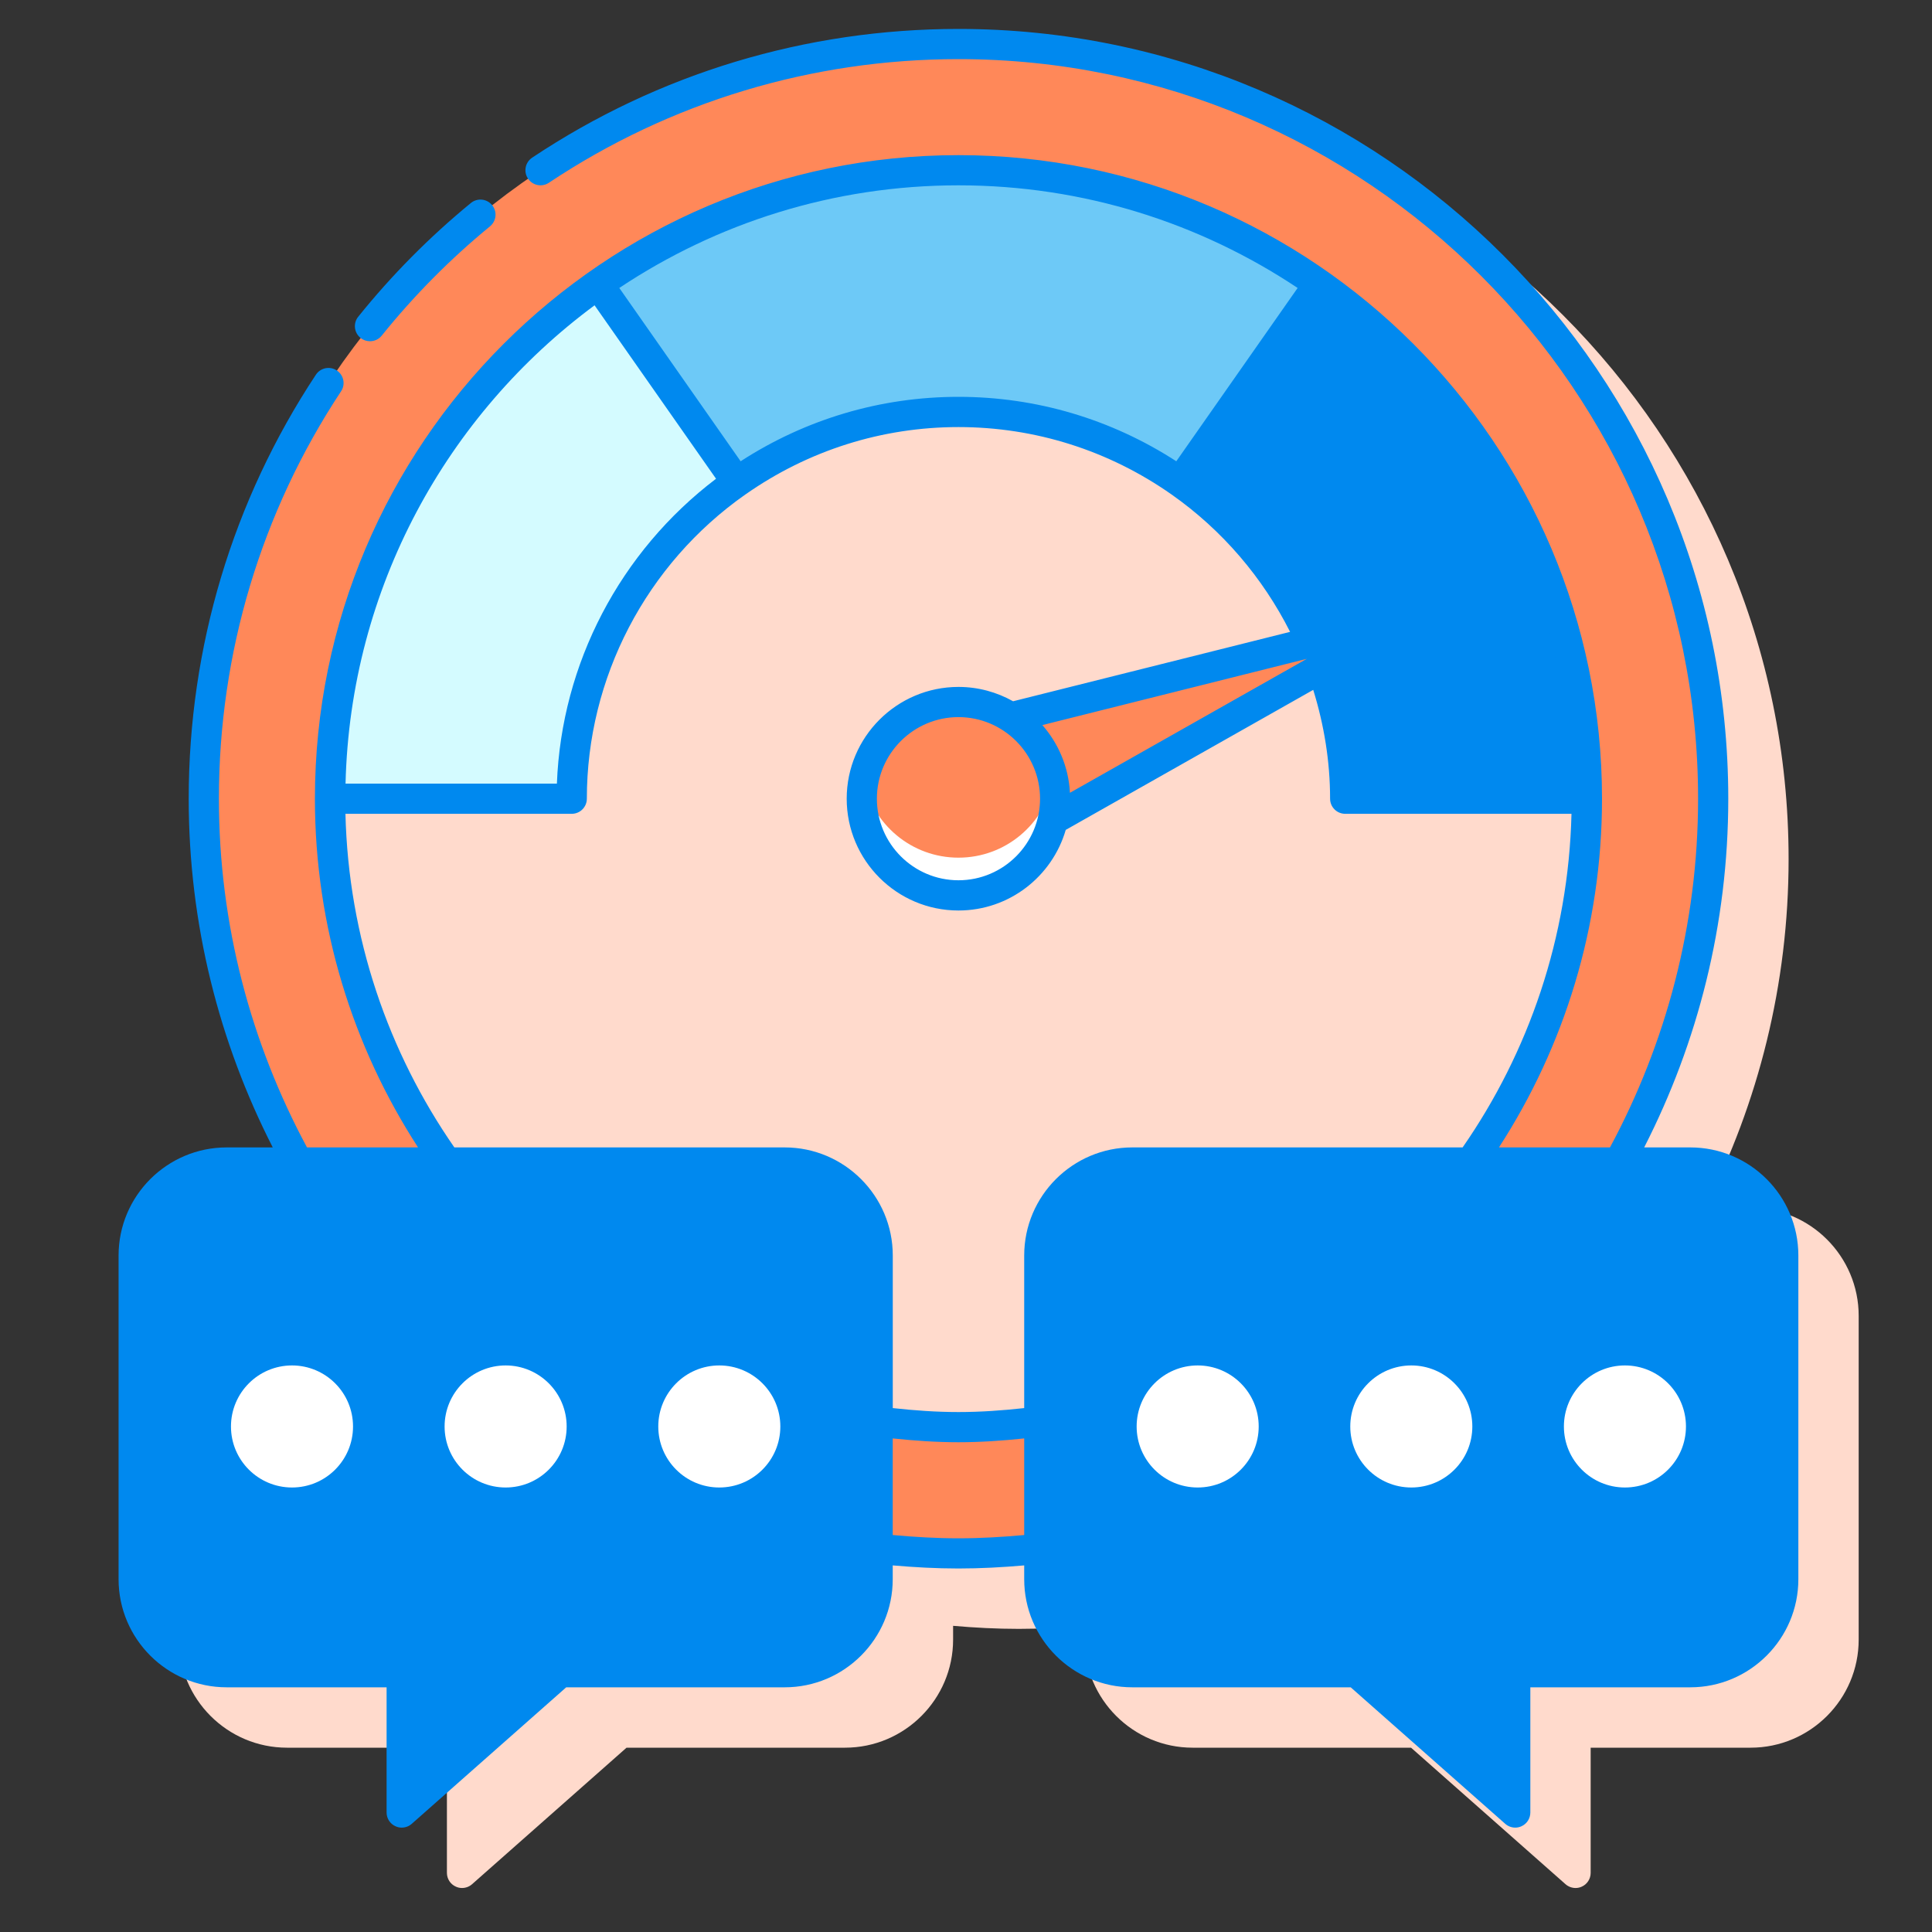 <svg width="40" height="40" viewBox="0 0 40 40" fill="none" xmlns="http://www.w3.org/2000/svg">
<rect x="0" y="0" width="40" height="40" fill="#333333" stroke="none"/>
<path d="M36.245 25.006H35.295C36.402 22.837 37.031 20.384 37.031 17.786C37.031 8.998 29.881 1.849 21.093 1.849C12.306 1.849 5.156 8.998 5.156 17.786C5.156 20.384 5.785 22.837 6.892 25.006H5.942C4.708 25.006 3.704 26.01 3.704 27.244V33.946C3.704 35.18 4.708 36.184 5.942 36.184H9.253V38.776C9.253 38.899 9.325 39.011 9.438 39.061C9.479 39.08 9.522 39.089 9.566 39.089C9.641 39.089 9.715 39.062 9.773 39.011L12.972 36.184H17.495C18.729 36.184 19.733 35.18 19.733 33.946V33.661C20.182 33.7 20.635 33.724 21.093 33.724C21.552 33.724 22.005 33.7 22.454 33.661V33.946C22.454 35.18 23.458 36.184 24.692 36.184H29.214L32.413 39.011C32.472 39.062 32.546 39.089 32.62 39.089C32.664 39.089 32.708 39.08 32.749 39.061C32.861 39.011 32.933 38.899 32.933 38.776V36.184H36.244C37.478 36.184 38.482 35.18 38.482 33.946V27.244C38.483 26.01 37.479 25.006 36.245 25.006Z" fill="#FFDACC"/>
<path d="M19.844 32.161C28.473 32.161 35.469 25.166 35.469 16.536C35.469 7.907 28.473 0.911 19.844 0.911C11.214 0.911 4.219 7.907 4.219 16.536C4.219 25.166 11.214 32.161 19.844 32.161Z" fill="#FF8859"/>
<path d="M19.843 29.547C27.029 29.547 32.855 23.722 32.855 16.536C32.855 9.35 27.029 3.525 19.843 3.525C12.657 3.525 6.832 9.35 6.832 16.536C6.832 23.722 12.657 29.547 19.843 29.547Z" fill="#FFDACC"/>
<path d="M27.851 16.536H32.855C32.855 12.127 30.66 8.233 27.305 5.88L24.434 9.981C26.498 11.429 27.851 13.823 27.851 16.536Z" fill="#0089EF"/>
<path d="M19.843 8.529C21.552 8.529 23.133 9.069 24.433 9.981L27.305 5.88C25.192 4.398 22.62 3.525 19.843 3.525C17.067 3.525 14.495 4.398 12.382 5.88L15.254 9.981C16.554 9.069 18.134 8.529 19.843 8.529Z" fill="#6DC9F7"/>
<path d="M15.254 9.981L12.382 5.88C9.027 8.233 6.832 12.127 6.832 16.536H11.836C11.836 13.823 13.189 11.429 15.254 9.981Z" fill="#D4FBFF"/>
<path d="M29.219 12.775L20.926 14.853C21.479 15.21 21.846 15.829 21.846 16.536C21.846 16.687 21.828 16.833 21.796 16.974L29.219 12.775Z" fill="#FF8859"/>
<path d="M19.844 18.538C20.949 18.538 21.846 17.642 21.846 16.536C21.846 15.431 20.949 14.534 19.844 14.534C18.738 14.534 17.842 15.431 17.842 16.536C17.842 17.642 18.738 18.538 19.844 18.538Z" fill="#FF8859"/>
<path d="M19.844 17.757C18.872 17.757 18.062 17.064 17.881 16.145C17.855 16.272 17.842 16.402 17.842 16.536C17.842 17.641 18.738 18.538 19.844 18.538C20.949 18.538 21.846 17.641 21.846 16.536C21.846 16.402 21.832 16.272 21.807 16.145C21.625 17.064 20.816 17.757 19.844 17.757Z" fill="white"/>
<path d="M23.443 24.069H34.995C36.059 24.069 36.921 24.931 36.921 25.994V32.696C36.921 33.759 36.059 34.621 34.995 34.621H31.372V37.526L28.084 34.621H23.443C22.38 34.621 21.518 33.759 21.518 32.696V25.994C21.518 24.93 22.38 24.069 23.443 24.069Z" fill="#0089EF"/>
<path d="M24.797 30.797C25.494 30.797 26.06 30.232 26.06 29.534C26.06 28.836 25.494 28.27 24.797 28.27C24.099 28.27 23.533 28.836 23.533 29.534C23.533 30.232 24.099 30.797 24.797 30.797Z" fill="white"/>
<path d="M29.22 30.797C29.917 30.797 30.483 30.232 30.483 29.534C30.483 28.836 29.917 28.27 29.22 28.27C28.522 28.27 27.956 28.836 27.956 29.534C27.956 30.232 28.522 30.797 29.22 30.797Z" fill="white"/>
<path d="M33.642 30.797C34.34 30.797 34.906 30.232 34.906 29.534C34.906 28.836 34.34 28.27 33.642 28.27C32.945 28.27 32.379 28.836 32.379 29.534C32.379 30.232 32.945 30.797 33.642 30.797Z" fill="white"/>
<path d="M16.245 24.069H4.693C3.629 24.069 2.768 24.931 2.768 25.994V32.696C2.768 33.759 3.63 34.621 4.693 34.621H8.317V37.526L11.605 34.621H16.246C17.309 34.621 18.171 33.759 18.171 32.696V25.994C18.171 24.93 17.309 24.069 16.245 24.069Z" fill="#0089EF"/>
<path d="M7.66 7.065C7.751 7.065 7.842 7.025 7.903 6.949C8.57 6.12 9.324 5.359 10.145 4.686C10.278 4.577 10.298 4.38 10.189 4.247C10.079 4.113 9.883 4.093 9.749 4.203C8.895 4.903 8.11 5.695 7.417 6.557C7.308 6.691 7.33 6.888 7.464 6.996C7.522 7.043 7.591 7.065 7.66 7.065Z" fill="#0089EF"/>
<path d="M34.995 23.756H34.041C35.15 21.586 35.782 19.135 35.782 16.536C35.782 7.748 28.632 0.599 19.844 0.599C16.687 0.599 13.634 1.52 11.018 3.264C10.874 3.36 10.835 3.554 10.931 3.697C11.027 3.841 11.22 3.88 11.364 3.784C13.878 2.109 16.811 1.224 19.845 1.224C28.288 1.224 35.157 8.093 35.157 16.536C35.157 19.147 34.491 21.603 33.333 23.756H31.034C32.382 21.674 33.168 19.196 33.168 16.536C33.168 9.19 27.191 3.212 19.845 3.212C12.498 3.212 6.52 9.19 6.52 16.536C6.52 19.196 7.307 21.674 8.655 23.756H6.356C5.198 21.603 4.532 19.147 4.532 16.536C4.532 13.522 5.406 10.606 7.061 8.102C7.157 7.959 7.117 7.765 6.973 7.67C6.829 7.574 6.635 7.614 6.54 7.758C4.817 10.364 3.907 13.399 3.907 16.536C3.907 19.135 4.539 21.586 5.647 23.756H4.693C3.459 23.756 2.455 24.76 2.455 25.994V32.696C2.455 33.93 3.459 34.934 4.693 34.934H8.004V37.526C8.004 37.649 8.076 37.761 8.189 37.811C8.23 37.83 8.273 37.839 8.317 37.839C8.392 37.839 8.466 37.812 8.524 37.761L11.723 34.934H16.246C17.48 34.934 18.483 33.93 18.483 32.696V32.41C18.933 32.449 19.385 32.474 19.844 32.474C20.303 32.474 20.756 32.449 21.205 32.41V32.696C21.205 33.93 22.209 34.934 23.443 34.934H27.965L31.165 37.761C31.223 37.812 31.297 37.839 31.371 37.839C31.415 37.839 31.459 37.83 31.5 37.811C31.612 37.761 31.684 37.649 31.684 37.526V34.934H34.995C36.229 34.934 37.233 33.93 37.233 32.696V25.994C37.233 24.76 36.23 23.756 34.995 23.756ZM32.535 16.224H28.158C28.128 15.448 27.982 14.692 27.745 13.969L29.373 13.048C29.509 12.97 29.567 12.805 29.509 12.66C29.451 12.515 29.296 12.435 29.143 12.472L27.327 12.927C26.761 11.757 25.924 10.72 24.863 9.914L27.378 6.321C30.43 8.579 32.436 12.168 32.535 16.224ZM22.152 16.414C22.124 15.878 21.913 15.391 21.581 15.012L27.057 13.64L22.152 16.414ZM21.533 16.536C21.533 17.467 20.775 18.225 19.844 18.225C18.913 18.225 18.155 17.467 18.155 16.536C18.155 15.605 18.913 14.847 19.844 14.847C20.775 14.847 21.533 15.605 21.533 16.536ZM26.866 5.962L24.354 9.55C23.006 8.677 21.453 8.216 19.844 8.216C18.235 8.216 16.683 8.676 15.334 9.55L12.822 5.962C14.835 4.621 17.249 3.837 19.844 3.837C22.439 3.837 24.854 4.621 26.866 5.962ZM12.31 6.321L14.825 9.912C12.837 11.421 11.624 13.739 11.53 16.224H7.154C7.252 12.168 9.258 8.579 12.31 6.321ZM7.152 16.849H11.837C12.01 16.849 12.15 16.709 12.15 16.536C12.15 14.035 13.377 11.68 15.433 10.237C15.433 10.237 15.434 10.237 15.434 10.237C16.735 9.324 18.26 8.842 19.844 8.842C21.428 8.842 22.953 9.324 24.255 10.237C24.255 10.237 24.255 10.237 24.255 10.237C25.311 10.979 26.145 11.963 26.71 13.082L20.975 14.519C20.64 14.331 20.255 14.222 19.844 14.222C18.568 14.222 17.53 15.26 17.53 16.536C17.53 17.813 18.568 18.851 19.844 18.851C20.896 18.851 21.785 18.145 22.065 17.182L27.189 14.283C27.413 15.006 27.538 15.763 27.538 16.536C27.538 16.709 27.678 16.849 27.851 16.849H32.536C32.474 19.41 31.65 21.785 30.282 23.756H23.443C22.209 23.756 21.205 24.76 21.205 25.994V29.153C20.757 29.202 20.305 29.235 19.845 29.235C19.384 29.235 18.931 29.202 18.484 29.153V25.994C18.484 24.76 17.48 23.756 16.246 23.756H9.407C8.039 21.785 7.214 19.41 7.152 16.849ZM17.858 32.696C17.858 33.585 17.135 34.309 16.246 34.309H11.605C11.528 34.309 11.455 34.337 11.398 34.387L8.629 36.833V34.621C8.629 34.449 8.49 34.309 8.317 34.309H4.693C3.804 34.309 3.08 33.585 3.08 32.696V25.994C3.08 25.105 3.804 24.381 4.693 24.381H16.246C17.135 24.381 17.858 25.105 17.858 25.994V32.696ZM19.844 31.849C19.385 31.849 18.932 31.822 18.483 31.781V29.781C18.932 29.828 19.384 29.86 19.844 29.86C20.304 29.86 20.757 29.828 21.205 29.781V31.781C20.756 31.822 20.303 31.849 19.844 31.849ZM36.608 32.696C36.608 33.585 35.885 34.309 34.996 34.309H31.372C31.199 34.309 31.059 34.449 31.059 34.621V36.833L28.291 34.387C28.233 34.337 28.16 34.309 28.084 34.309H23.443C22.553 34.309 21.83 33.586 21.83 32.696V25.994C21.83 25.105 22.553 24.381 23.443 24.381H34.996C35.885 24.381 36.608 25.105 36.608 25.994V32.696Z" fill="#0089EF"/>
<path d="M14.892 30.797C15.59 30.797 16.156 30.232 16.156 29.534C16.156 28.836 15.59 28.27 14.892 28.27C14.195 28.27 13.629 28.836 13.629 29.534C13.629 30.232 14.195 30.797 14.892 30.797Z" fill="white"/>
<path d="M10.469 30.797C11.166 30.797 11.732 30.232 11.732 29.534C11.732 28.836 11.166 28.27 10.469 28.27C9.771 28.27 9.205 28.836 9.205 29.534C9.205 30.232 9.771 30.797 10.469 30.797Z" fill="white"/>
<path d="M6.046 30.797C6.743 30.797 7.309 30.232 7.309 29.534C7.309 28.836 6.743 28.27 6.046 28.27C5.348 28.27 4.782 28.836 4.782 29.534C4.782 30.232 5.348 30.797 6.046 30.797Z" fill="white"/>
</svg>
